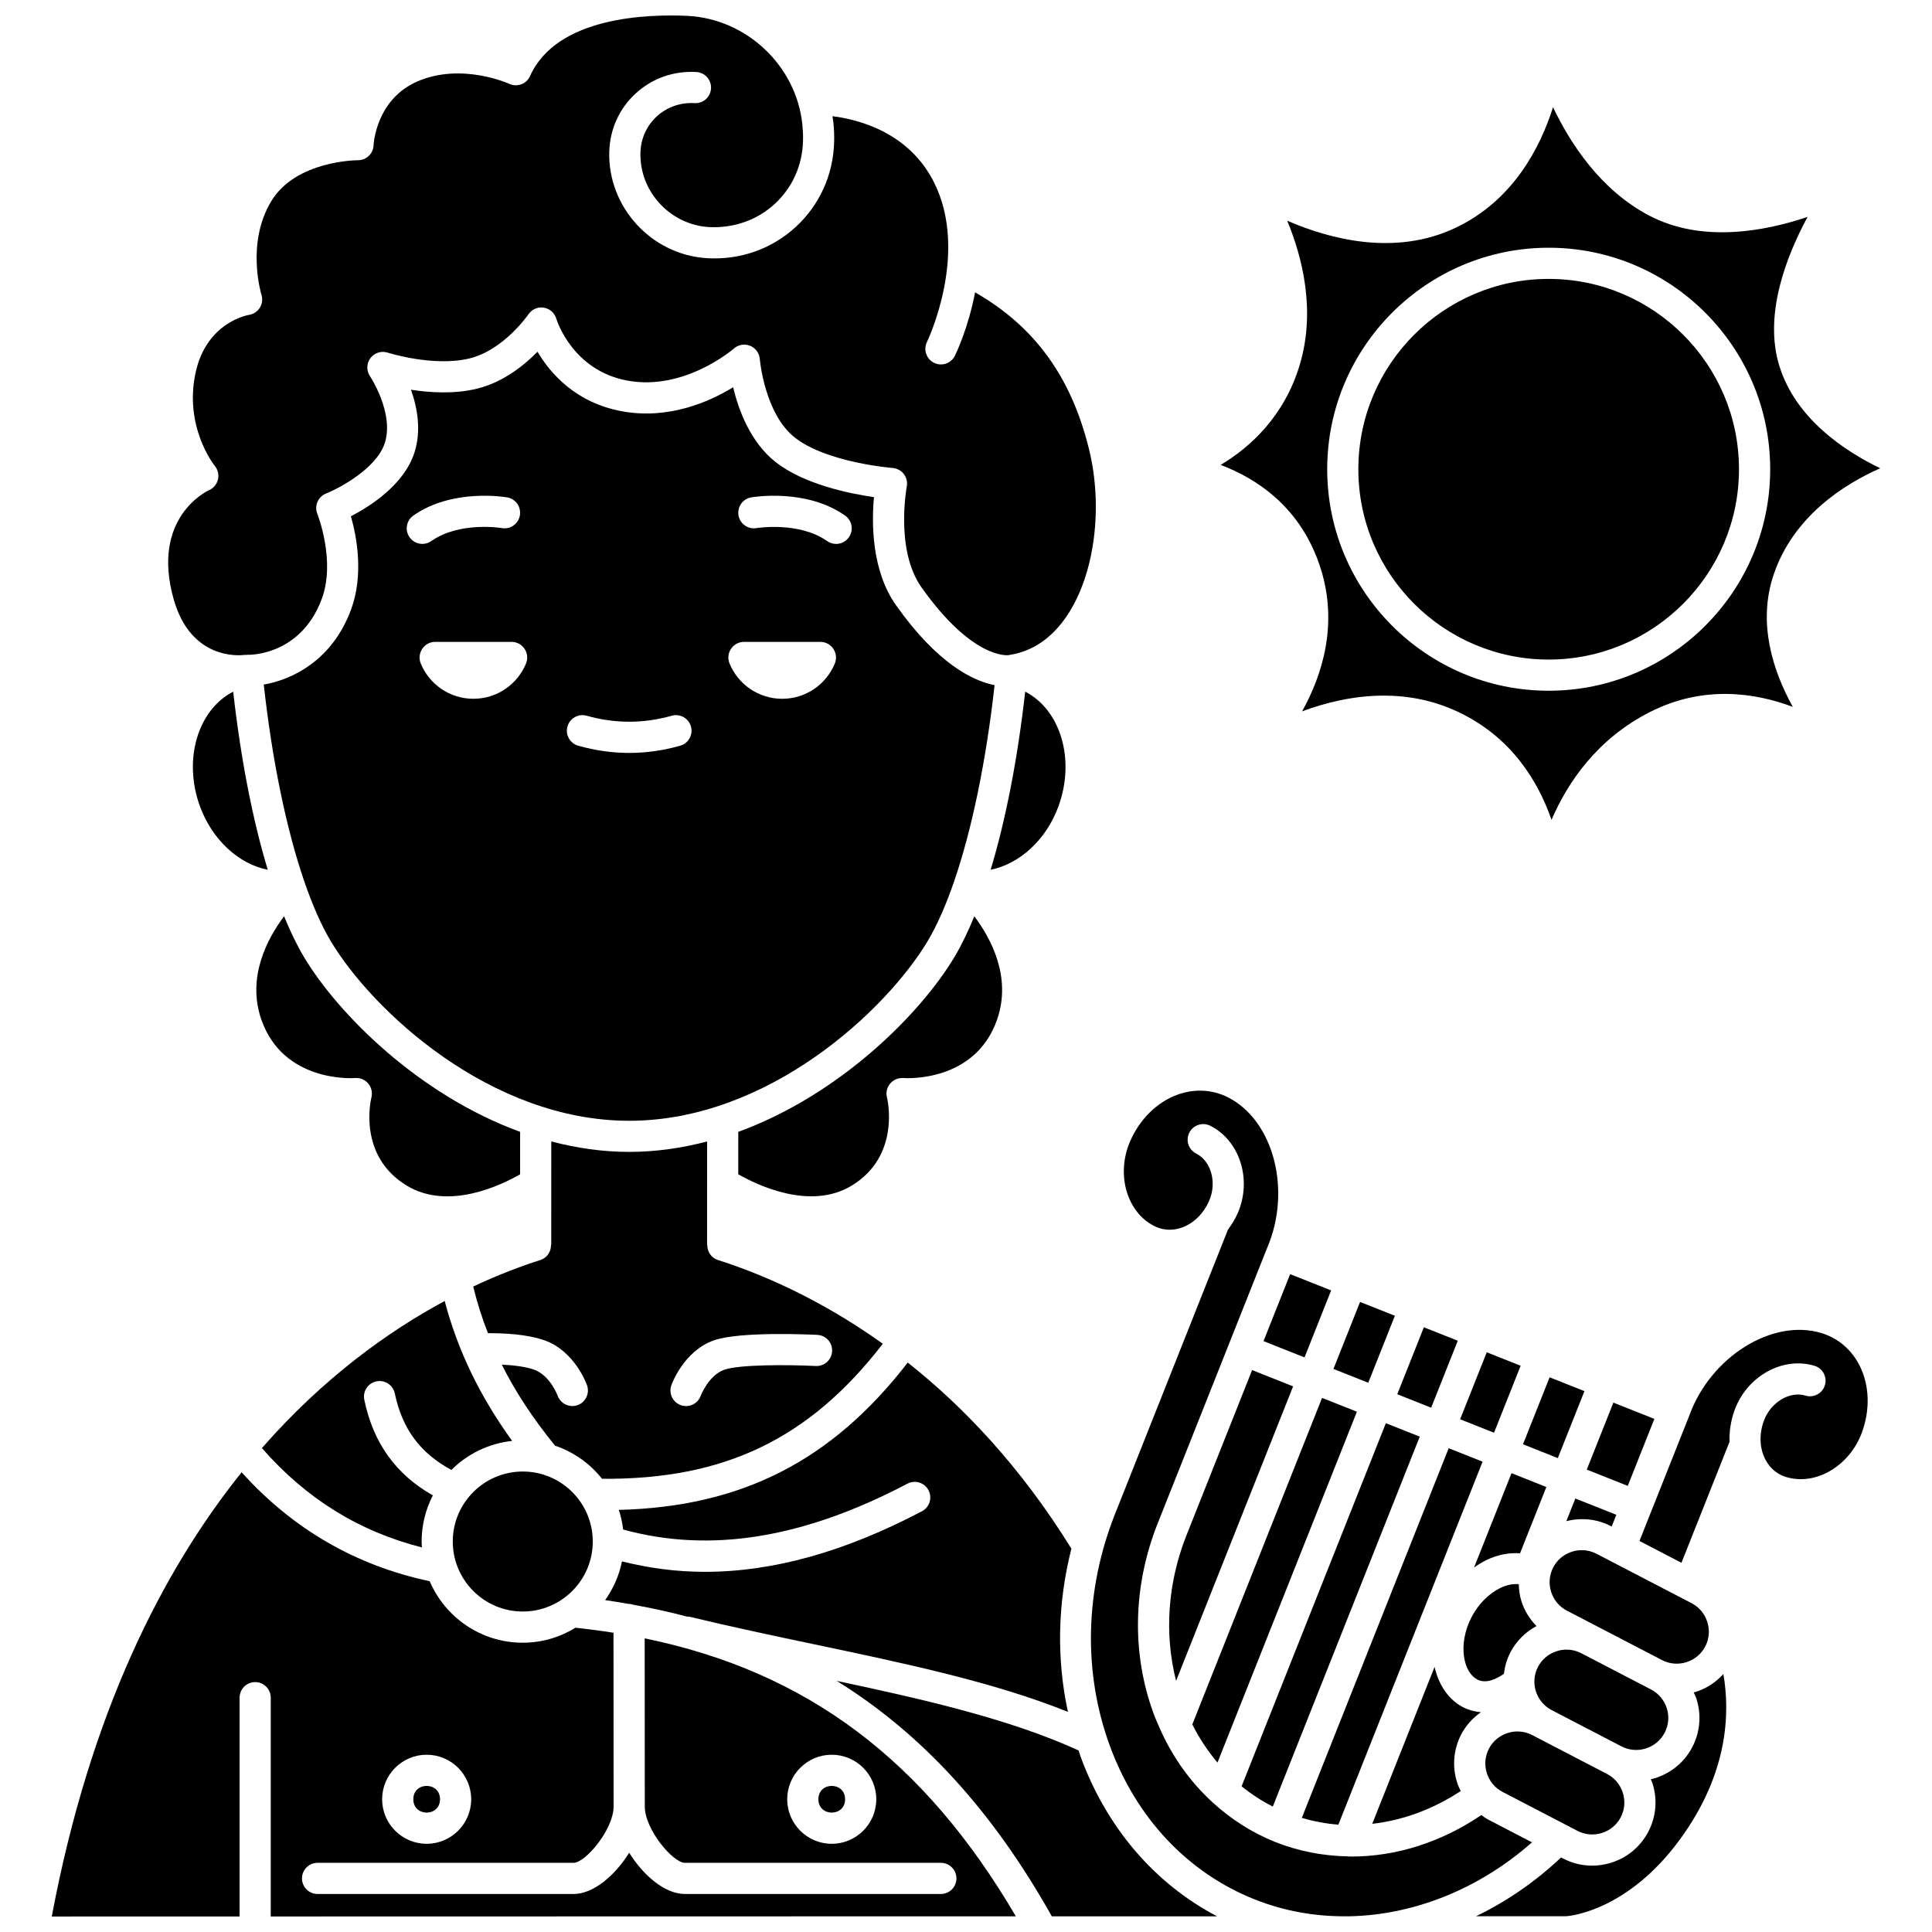 <?xml version="1.0" encoding="UTF-8"?>
<!-- Uploaded to: SVG Repo, www.svgrepo.com, Generator: SVG Repo Mixer Tools -->
<svg width="800px" height="800px" version="1.1" viewBox="144 144 512 512" xmlns="http://www.w3.org/2000/svg">
 <defs>
  <clipPath id="e">
   <path d="m157 534h257v117.9h-257z"/>
  </clipPath>
  <clipPath id="d">
   <path d="m365 589h102v62.902h-102z"/>
  </clipPath>
  <clipPath id="c">
   <path d="m433 433h117v218.9h-117z"/>
  </clipPath>
  <clipPath id="b">
   <path d="m188 148.09h247v169.91h-247z"/>
  </clipPath>
  <clipPath id="a">
   <path d="m535 587h67v64.902h-67z"/>
  </clipPath>
 </defs>
 <path d="m554.41 318.79c27.812 0 50.438-22.629 50.438-50.438 0-27.812-22.629-50.438-50.438-50.438-27.812 0-50.434 22.629-50.434 50.438-0.004 27.809 22.621 50.438 50.434 50.438z"/>
 <path d="m494.04 294.8c4.621 14.801 0.328 28.184-4.969 37.715 6.176-2.297 13.656-4.172 21.652-4.172 6.356 0 13.027 1.184 19.617 4.281 14.301 6.719 21.352 18.59 24.828 28.648 4.215-9.785 11.973-21.43 26.117-28.594 14.062-7.125 27.664-5.164 37.82-1.355-5.25-9.504-9.41-22.211-5.07-35.039 5.223-15.43 18.559-23.906 28.242-28.191-9.445-4.559-22.316-13.094-26.688-26.977-4.301-13.645 1.836-29.285 7.449-39.645-11.23 3.805-28.016 7.039-42.078-0.387-12.82-6.769-20.812-19.051-25.387-28.676-3.394 10.738-10.594 24.688-25.738 31.918-16.07 7.676-33.434 3.059-44.711-1.836 3.984 9.602 7.586 23.656 3.398 37.938-4.109 14.008-13.387 22.207-21.043 26.781 9.387 3.527 21.434 11.168 26.559 27.59zm60.379-85.148c32.367 0 58.699 26.332 58.699 58.699 0 32.367-26.332 58.699-58.699 58.699-32.367 0-58.695-26.332-58.695-58.699 0-32.363 26.328-58.699 58.695-58.699z"/>
 <g clip-path="url(#e)">
  <path d="m314.85 578.18 0.027 44.551c0 6.102 7.469 14.938 10.633 14.938h67.824c2.281 0 4.129 1.852 4.129 4.129 0 2.281-1.852 4.129-4.129 4.129h-67.824c-5.348 0-11.039-4.953-14.766-10.934-3.727 5.981-9.418 10.934-14.762 10.934h-67.824c-2.281 0-4.129-1.852-4.129-4.129 0-2.281 1.852-4.129 4.129-4.129h67.824c3.168 0 10.629-8.84 10.629-14.938l-0.027-46.035c-3.289-0.52-6.648-0.965-10.074-1.332-4.078 2.504-8.852 3.973-13.977 3.973-11.055 0-20.562-6.727-24.66-16.301-19.59-4.141-36.32-13.844-49.836-28.867-21.07 26.25-40.188 63.91-50.32 117.73l49.777-0.012v-57.984c0-2.281 1.852-4.129 4.129-4.129 2.281 0 4.129 1.852 4.129 4.129v57.984l197.46-0.043c-24.273-41.395-55.277-64.785-98.363-73.668zm49.57 54.445c-6.508 0-11.801-5.293-11.801-11.801 0-6.504 5.293-11.801 11.801-11.801 6.504 0 11.801 5.293 11.801 11.801 0 6.508-5.289 11.801-11.801 11.801zm-107.35-23.602c6.508 0 11.801 5.293 11.801 11.801 0 6.504-5.293 11.801-11.801 11.801-6.504 0-11.801-5.293-11.801-11.801 0-6.508 5.297-11.801 11.801-11.801z"/>
 </g>
 <path d="m260.61 620.82c0 4.719-7.078 4.719-7.078 0s7.078-4.719 7.078 0"/>
 <path d="m367.96 620.82c0 4.719-7.078 4.719-7.078 0s7.078-4.719 7.078 0"/>
 <path d="m282.54 571.07c10.23 0 18.551-8.32 18.551-18.551 0-10.23-8.32-18.551-18.551-18.551s-18.551 8.32-18.551 18.551c0 10.227 8.32 18.551 18.551 18.551z"/>
 <path d="m377.96 500.11c-16.988-12.148-32.777-18.723-43.699-22.191-1.758-0.559-2.82-2.188-2.82-3.941h-0.059l0.008-27.48c-6.633 1.738-13.535 2.766-20.648 2.766-7.113 0-14.016-1.031-20.648-2.769l-0.008 27.484h-0.059c-0.004 1.75-1.066 3.375-2.82 3.938-4.965 1.578-11.023 3.836-17.801 7.027 1.023 4.203 2.324 8.324 3.906 12.367 3.773-0.027 10.281 0.207 15.012 1.895 7.973 2.84 11.113 11.535 11.246 11.906 0.754 2.152-0.371 4.512-2.523 5.269-0.453 0.16-0.918 0.234-1.375 0.234-1.699 0-3.285-1.055-3.887-2.742-0.055-0.141-2.043-5.398-6.231-6.891-2.348-0.836-5.621-1.199-8.578-1.34 3.684 7.348 8.398 14.473 14.133 21.48 4.953 1.676 9.254 4.758 12.434 8.773 32.406 0.258 54.953-10.566 74.418-35.785zm-56.043 11.012c0.129-0.367 3.273-9.066 11.242-11.906 6.785-2.41 25.344-1.566 27.438-1.461 2.281 0.113 4.035 2.051 3.918 4.328-0.113 2.281-2.047 4.043-4.328 3.918-7.281-0.359-20.297-0.418-24.254 0.996-4.16 1.484-6.203 6.82-6.223 6.871-0.598 1.699-2.191 2.758-3.894 2.758-0.453 0-0.922-0.078-1.375-0.238-2.152-0.758-3.281-3.113-2.523-5.266z"/>
 <g clip-path="url(#d)">
  <path d="m430.33 609.42c-0.184-0.5-0.301-1.02-0.477-1.523-18.043-8.242-40.328-13.395-64.109-18.441 22.734 14.082 41.457 34.68 57 62.395l43.789-0.008c-16.559-8.688-29.277-23.496-36.203-42.422z"/>
 </g>
 <path d="m542.55 587.58c0.238-1.922 0.754-3.836 1.703-5.648 1.57-3.023 3.984-5.43 6.938-7.004-1.793-1.848-3.195-4.051-3.996-6.582-0.473-1.488-0.652-3.004-0.707-4.516-1.484-0.152-3.188 0.168-4.949 1.027-3.039 1.492-5.801 4.305-7.578 7.723-1.777 3.41-2.492 7.285-1.957 10.621 0.445 2.82 1.727 4.973 3.512 5.898 2.219 1.141 4.867-0.008 7.035-1.52z"/>
 <g clip-path="url(#c)">
  <path d="m538.39 626.21c-0.656-0.344-1.238-0.781-1.836-1.199-10.617 7.219-22.566 10.992-34.379 10.992-0.191 0-0.379-0.023-0.57-0.023-0.066 0.004-0.125 0.027-0.191 0.027-0.082 0-0.168-0.047-0.25-0.051-6.531-0.121-12.996-1.344-19.156-3.789-6.191-2.461-11.746-6.035-16.594-10.453-0.121-0.102-0.23-0.203-0.336-0.316-5.469-5.066-9.984-11.258-13.301-18.41-0.062-0.125-0.105-0.242-0.156-0.371-0.691-1.512-1.367-3.031-1.949-4.625-5.828-15.926-5.43-33.766 1.109-50.23l18.891-47.551v-0.008s0.004-0.004 0.004-0.008l10.098-25.414c6.625-15.301 1.73-33.945-10.426-40.012-4.121-2.062-8.855-2.293-13.328-0.66-5.418 1.973-9.984 6.484-12.539 12.375-3.773 8.719-0.879 18.785 6.449 22.449 2.906 1.449 5.606 0.996 7.356 0.355 3.09-1.125 5.699-3.719 7.172-7.117 2.07-4.781 0.5-10.484-3.434-12.449-2.039-1.02-2.871-3.496-1.852-5.539 1.016-2.039 3.492-2.871 5.539-1.852 7.856 3.922 11.137 14.293 7.316 23.121-0.699 1.605-1.605 3.062-2.613 4.426l-29.91 75.312c-8.012 20.176-8.516 41.977-1.414 61.395 7.047 19.254 20.695 33.738 38.445 40.789 7.863 3.121 16.188 4.566 24.57 4.461h0.566c17.012-0.363 34.23-7.164 48.32-19.594z"/>
 </g>
 <path d="m536.46 597.75c-1.988-0.164-3.609-0.738-4.75-1.328-3.797-1.973-6.441-5.852-7.531-10.676l-16.52 41.586c8.082-0.918 16.094-3.848 23.453-8.688-0.355-0.73-0.711-1.461-0.961-2.254-1.352-4.277-0.961-8.812 1.094-12.77 1.25-2.394 3.066-4.352 5.215-5.871z"/>
 <path d="m243.75 510.08c2.223-0.473 4.418 0.969 4.883 3.203 1.941 9.363 6.758 15.855 14.992 20.262 4.227-4.215 9.848-7.027 16.102-7.688-8.555-11.809-14.453-24.043-17.883-37.082-14.797 7.965-32.012 20.227-48.441 38.98 11.711 13.387 25.656 22.066 42.41 26.332-0.027-0.523-0.078-1.039-0.078-1.574 0-4.402 1.086-8.551 2.977-12.219-9.828-5.574-15.797-13.902-18.168-25.34-0.465-2.227 0.973-4.414 3.207-4.875z"/>
 <path d="m384.56 505.09c-20.07 26.008-44.047 38.25-76.574 39.047 0.555 1.668 0.941 3.406 1.156 5.203 23.066 6.328 47.742 2.359 75.34-12.156 2.023-1.066 4.516-0.281 5.578 1.734 1.062 2.019 0.285 4.516-1.734 5.578-20.395 10.727-39.414 16.055-57.516 16.055-7.477 0-14.785-0.957-21.98-2.769-0.75 3.766-2.309 7.238-4.461 10.262 2.121 0.301 4.211 0.652 6.285 1.02 0.02 0 0.039-0.012 0.059-0.012 0.426 0 0.812 0.125 1.199 0.242 4.828 0.883 9.562 1.891 14.133 3.121 0.203 0.016 0.406-0.027 0.605 0.02 11.066 2.68 22.32 5.051 33.207 7.34 24.395 5.133 47.598 10.027 67.16 17.891-3.062-14.086-2.75-28.867 0.918-43.258-13.465-21.746-28.676-37.695-43.375-49.316z"/>
 <path d="m213.9 325.42c2.234 20.191 6.008 38.359 10.707 52.07 0.016 0.043 0.027 0.078 0.043 0.117 2.168 6.305 4.531 11.688 7.035 15.859 11.031 18.387 42.25 47.551 79.059 47.551s68.023-29.168 79.059-47.555c2.508-4.18 4.879-9.574 7.051-15.898 0.004-0.016 0.012-0.031 0.016-0.051 4.695-13.684 8.461-31.801 10.703-51.945-5.664-1.109-15.078-5.574-26.121-21.176-6.559-9.258-6.453-22.004-5.844-28.645-6.445-0.926-18.566-3.379-26.113-9.336-6.648-5.25-9.777-13.789-11.211-19.785-6.25 3.828-17.035 8.629-29.418 6.371-12.285-2.234-19.031-10.047-22.422-15.789-3.559 3.629-9.094 8.082-16.008 9.789-5.981 1.469-12.484 1.07-17.527 0.285 1.684 4.734 2.84 10.898 0.859 16.844-2.805 8.414-11.73 14.074-16.777 16.691 1.516 5.324 3.469 15.453 0.039 24.734-4.992 13.477-15.594 18.562-23.129 19.867zm129.17-49.609c0.594-0.098 14.586-2.438 24.891 4.824 1.863 1.312 2.312 3.891 0.996 5.758-0.805 1.141-2.082 1.75-3.379 1.75-0.82 0-1.652-0.242-2.375-0.754-7.469-5.262-18.609-3.453-18.727-3.438-2.231 0.387-4.379-1.129-4.762-3.371-0.379-2.242 1.109-4.379 3.356-4.769zm-1.902 38.297h20.238c2.957 0 4.953 3.016 3.824 5.75-2.258 5.477-7.652 9.328-13.941 9.328-6.289 0-11.684-3.852-13.941-9.328-1.137-2.734 0.863-5.75 3.82-5.75zm-46.785 22.414c0.621-2.191 2.918-3.469 5.098-2.844 7.488 2.117 15.047 2.113 22.527 0 2.188-0.625 4.477 0.652 5.098 2.844 0.625 2.191-0.652 4.477-2.844 5.098-4.473 1.27-9.02 1.914-13.512 1.914-4.488 0-9.035-0.645-13.512-1.914-2.199-0.621-3.473-2.906-2.856-5.098zm-10.988-16.668c-2.258 5.477-7.652 9.328-13.941 9.328s-11.684-3.852-13.941-9.328c-1.129-2.734 0.867-5.75 3.824-5.75h20.238c2.953 0.004 4.949 3.019 3.82 5.75zm-29.855-39.219c10.301-7.258 24.281-4.922 24.871-4.824 2.246 0.391 3.75 2.531 3.359 4.777-0.391 2.238-2.512 3.762-4.769 3.359-0.227-0.039-11.273-1.797-18.699 3.438-0.723 0.512-1.555 0.754-2.375 0.754-1.297 0-2.578-0.605-3.379-1.75-1.32-1.863-0.871-4.441 0.992-5.754z"/>
 <g clip-path="url(#b)">
  <path d="m208.8 317.56c0.023-0.004 0.051 0.008 0.074 0.004 0.023-0.004 0.047-0.02 0.07-0.02 0.094-0.008 0.184 0.031 0.277 0.027 0.098-0.004 0.188-0.051 0.285-0.047 0.617 0.051 14.199 0.23 19.781-14.844 3.719-10.039-1.137-22.379-1.188-22.508-0.848-2.113 0.184-4.531 2.301-5.379 3.566-1.43 13.316-6.609 15.539-13.285 2.644-7.926-3.832-17.727-3.898-17.824-0.98-1.461-0.926-3.383 0.133-4.785 1.055-1.402 2.883-1.988 4.559-1.449 0.121 0.043 12.215 3.863 21.73 1.527 9.078-2.234 15.512-11.59 15.578-11.684 0.895-1.32 2.473-2.019 4.059-1.762 1.578 0.246 2.875 1.379 3.324 2.91 0.164 0.547 4.344 13.781 18.918 16.434 15.172 2.758 28.031-8.41 28.156-8.52 1.176-1.031 2.836-1.312 4.281-0.727 1.449 0.586 2.445 1.938 2.574 3.496 0.008 0.145 1.254 14.488 9.258 20.812 8.449 6.676 25.777 8.074 25.953 8.086 1.172 0.09 2.25 0.676 2.965 1.613 0.715 0.934 1 2.133 0.777 3.289-0.031 0.168-3.117 16.816 3.883 26.703 13.398 18.918 22.629 18.051 23.07 17.992h0.008c0.004 0 0.027-0.004 0.027-0.004 0.023-0.004 0.047 0.004 0.07 0h0.027c0.043-0.008 0.07-0.039 0.113-0.043 6.172-0.953 11.328-4.496 15.34-10.52 7.262-10.906 9.562-28.645 5.727-44.137-4.734-19.141-14.422-32.414-30.16-41.445-1.805 9.461-5.078 16.254-5.352 16.805-0.719 1.461-2.18 2.305-3.703 2.305-0.609 0-1.23-0.137-1.816-0.426-2.047-1.004-2.891-3.477-1.891-5.523 0.117-0.234 11.312-23.586 1.848-42.363-6.602-13.086-19.684-16.57-26.891-17.48 0.086 0.582 0.199 1.156 0.262 1.746 0.012 0.141 0.02 0.277 0.02 0.418 0.152 1.215 0.211 2.894 0.164 4.734-0.25 8.699-3.875 16.676-10.195 22.477-6.359 5.836-14.688 8.766-23.449 8.262-14.742-0.875-26.379-13.543-25.945-28.242 0.172-5.957 2.66-11.438 7.004-15.422 4.367-4.008 10.059-6.019 16.07-5.68 2.277 0.133 4.019 2.082 3.887 4.359s-2.035 4.008-4.359 3.887c-3.738-0.207-7.301 1.031-10.008 3.519-2.688 2.465-4.227 5.863-4.332 9.578-0.305 10.285 7.848 19.141 18.168 19.754 6.5 0.328 12.684-1.797 17.387-6.106 4.664-4.277 7.336-10.176 7.523-16.613 0.039-1.457-0.008-2.773-0.145-4.023-0.016-0.148-0.023-0.293-0.023-0.441-1.586-15.461-14.684-28-30.441-28.789-10.156-0.48-34.598 0.051-41.73 15.953-0.453 1.012-1.293 1.801-2.328 2.184-1.035 0.383-2.188 0.34-3.188-0.133-0.113-0.051-12.605-5.699-24.289-0.652-11.098 4.801-11.656 16.797-11.66 16.922-0.082 2.223-1.906 3.981-4.129 3.981h-0.043c-0.301 0-16.352 0.094-22.883 10.766-6.848 11.184-2.695 24.762-2.656 24.898 0.359 1.152 0.203 2.402-0.438 3.43-0.641 1.023-1.699 1.719-2.891 1.895-0.43 0.074-11.305 2.035-14.148 15.406-3.035 14.262 4.812 24.238 5.144 24.656 0.805 1.004 1.102 2.328 0.797 3.578-0.305 1.246-1.168 2.289-2.348 2.805-0.605 0.277-15.469 7.348-9.375 28.926 4.547 16.062 17.332 14.926 18.77 14.738z"/>
 </g>
 <path d="m626.69 497.27c-12.992-3.926-29.355 6.277-34.996 21.836-0.008 0.02-0.023 0.031-0.031 0.055-0.008 0.02-0.004 0.043-0.012 0.062l-10.102 25.418v0.004s0 0.004-0.004 0.004l-3.07 7.723 11.129 5.785 12.742-32.07c-0.09-2.766 0.336-5.609 1.324-8.344 3.269-9.039 12.762-14.328 21.188-11.797 2.184 0.66 3.418 2.965 2.758 5.148-0.66 2.18-2.953 3.418-5.148 2.758-4.199-1.277-9.258 1.797-11.035 6.699-1.266 3.481-1.141 7.156 0.336 10.094 0.836 1.664 2.484 3.848 5.594 4.785 7.856 2.383 16.863-2.969 20.098-11.902 2.188-6.035 1.957-12.453-0.629-17.605-2.129-4.242-5.734-7.32-10.141-8.652z"/>
 <path d="m197.01 357.74c3.293 8.949 10.367 15.262 17.949 16.758-3.981-13.172-7.141-29.289-9.164-47.199-9.367 4.816-13.355 18.004-8.785 30.441z"/>
 <path d="m383.39 429.69c0.77 0.059 19.07 1.18 24.855-15.512 3.914-11.285-1.691-21.574-6.039-27.355-1.68 4.109-3.457 7.777-5.324 10.891-8.953 14.922-30.23 36.383-57.234 46.242l-0.004 11.238c4.934 2.824 19.039 9.672 30.031 3.027 13.203-7.981 9.426-23.215 9.383-23.367-0.34-1.293-0.023-2.668 0.836-3.691 0.863-1.031 2.176-1.562 3.496-1.473z"/>
 <path d="m424.48 357.74c4.57-12.434 0.586-25.617-8.789-30.441-2.023 17.906-5.18 34.027-9.16 47.191 7.574-1.5 14.656-7.805 17.949-16.75z"/>
 <path d="m238.12 429.69c1.312-0.117 2.625 0.453 3.477 1.473 0.852 1.023 1.164 2.391 0.832 3.68-0.152 0.609-3.695 15.461 9.383 23.367 11.047 6.684 25.094-0.172 30.02-3.012l0.004-11.25c-26.996-9.859-48.273-31.32-57.227-46.242-1.867-3.109-3.644-6.777-5.324-10.887-4.34 5.777-9.949 16.07-6.035 27.355 5.793 16.703 24.105 15.578 24.871 15.516z"/>
 <path d="m514.29 513.49 7.051-17.75 8.984 3.57-7.051 17.75z"/>
 <path d="m542.2 618.88 19.863 10.324c2.004 1.039 4.305 1.234 6.473 0.547 2.172-0.688 3.945-2.164 4.984-4.168 1.039-2 1.234-4.301 0.547-6.473s-2.164-3.941-4.168-4.981l-18.504-9.617-1.363-0.711c-1.215-0.633-2.539-0.949-3.879-0.949-0.867 0-1.738 0.133-2.594 0.406-2.172 0.688-3.945 2.164-4.984 4.168-1.035 2-1.234 4.301-0.547 6.469 0.691 2.176 2.168 3.945 4.172 4.984z"/>
 <path d="m530.95 520.12 7.051-17.75 8.984 3.57-7.051 17.75z"/>
 <path d="m536.9 531.36-8.984-3.566-38.922 97.965c3.172 0.938 6.406 1.547 9.691 1.789z"/>
 <path d="m520.25 524.73-8.984-3.566-38.23 96.227c2.555 2.074 5.316 3.875 8.27 5.363z"/>
 <path d="m503.59 518.12-9.23-3.668-34.383 86.539c1.859 3.703 4.106 7.074 6.668 10.113z"/>
 <path d="m478.85 499.41 7.051-17.75 10.863 4.316-7.051 17.75z"/>
 <g clip-path="url(#a)">
  <path d="m593.42 592.36c-0.191 0.062-0.383 0.082-0.574 0.137 0.25 0.57 0.547 1.121 0.734 1.727 1.352 4.277 0.961 8.812-1.094 12.77-2.332 4.488-6.438 7.453-11.016 8.539 0.145 0.367 0.344 0.711 0.465 1.09 1.352 4.277 0.961 8.812-1.094 12.77-2.059 3.957-5.547 6.883-9.82 8.234-1.672 0.527-3.387 0.789-5.094 0.789-2.648 0-5.269-0.633-7.676-1.887l-0.551-0.281c-6.871 6.484-14.484 11.691-22.527 15.574l23.957-0.004c1.059-0.078 16.359-1.516 30.16-20.465 12.75-17.5 13.207-33.469 11.422-43.715-1.965 2.156-4.426 3.816-7.293 4.723z"/>
 </g>
 <path d="m458.45 550.81c-5.019 12.629-5.945 26.133-2.773 38.637l31.008-78.043-10.863-4.316z"/>
 <path d="m497.38 506.78 7.051-17.75 9.227 3.664-7.051 17.75z"/>
 <path d="m564.51 533.46 7.051-17.75 10.863 4.316-7.051 17.75z"/>
 <path d="m570.89 548.43 0.223 0.117 1.234-3.109-10.863-4.316-2.387 6.004c3.988-1.004 8.129-0.602 11.793 1.305z"/>
 <path d="m585.16 603.18c2.16-4.156 0.535-9.293-3.621-11.453l-0.883-0.457s-0.004 0-0.008-0.004l-10.312-5.359-7.297-3.793c-1.215-0.633-2.539-0.949-3.883-0.949-0.863 0-1.738 0.137-2.59 0.406-2.172 0.691-3.945 2.164-4.984 4.168-2.156 4.156-0.535 9.293 3.621 11.453l18.504 9.617c4.148 2.152 9.289 0.527 11.453-3.629z"/>
 <path d="m590.93 584.49c2.172-0.691 3.945-2.164 4.984-4.168 1.039-2 1.234-4.301 0.547-6.473s-2.164-3.945-4.168-4.984l-25.223-13.109c-1.215-0.633-2.539-0.949-3.879-0.949-0.867 0-1.738 0.133-2.594 0.406-2.172 0.688-3.941 2.164-4.981 4.168-1.039 2.004-1.234 4.305-0.551 6.473 0.691 2.172 2.164 3.941 4.168 4.981l25.223 13.109c2 1.035 4.297 1.23 6.473 0.547z"/>
 <path d="m547.61 526.75 7.051-17.75 9.23 3.668-7.051 17.75z"/>
 <path d="m534.64 559.41c1.043-0.75 2.137-1.418 3.266-1.969 2.984-1.461 6.039-1.996 8.918-1.801l6.977-17.566-9.23-3.668z"/>
</svg>